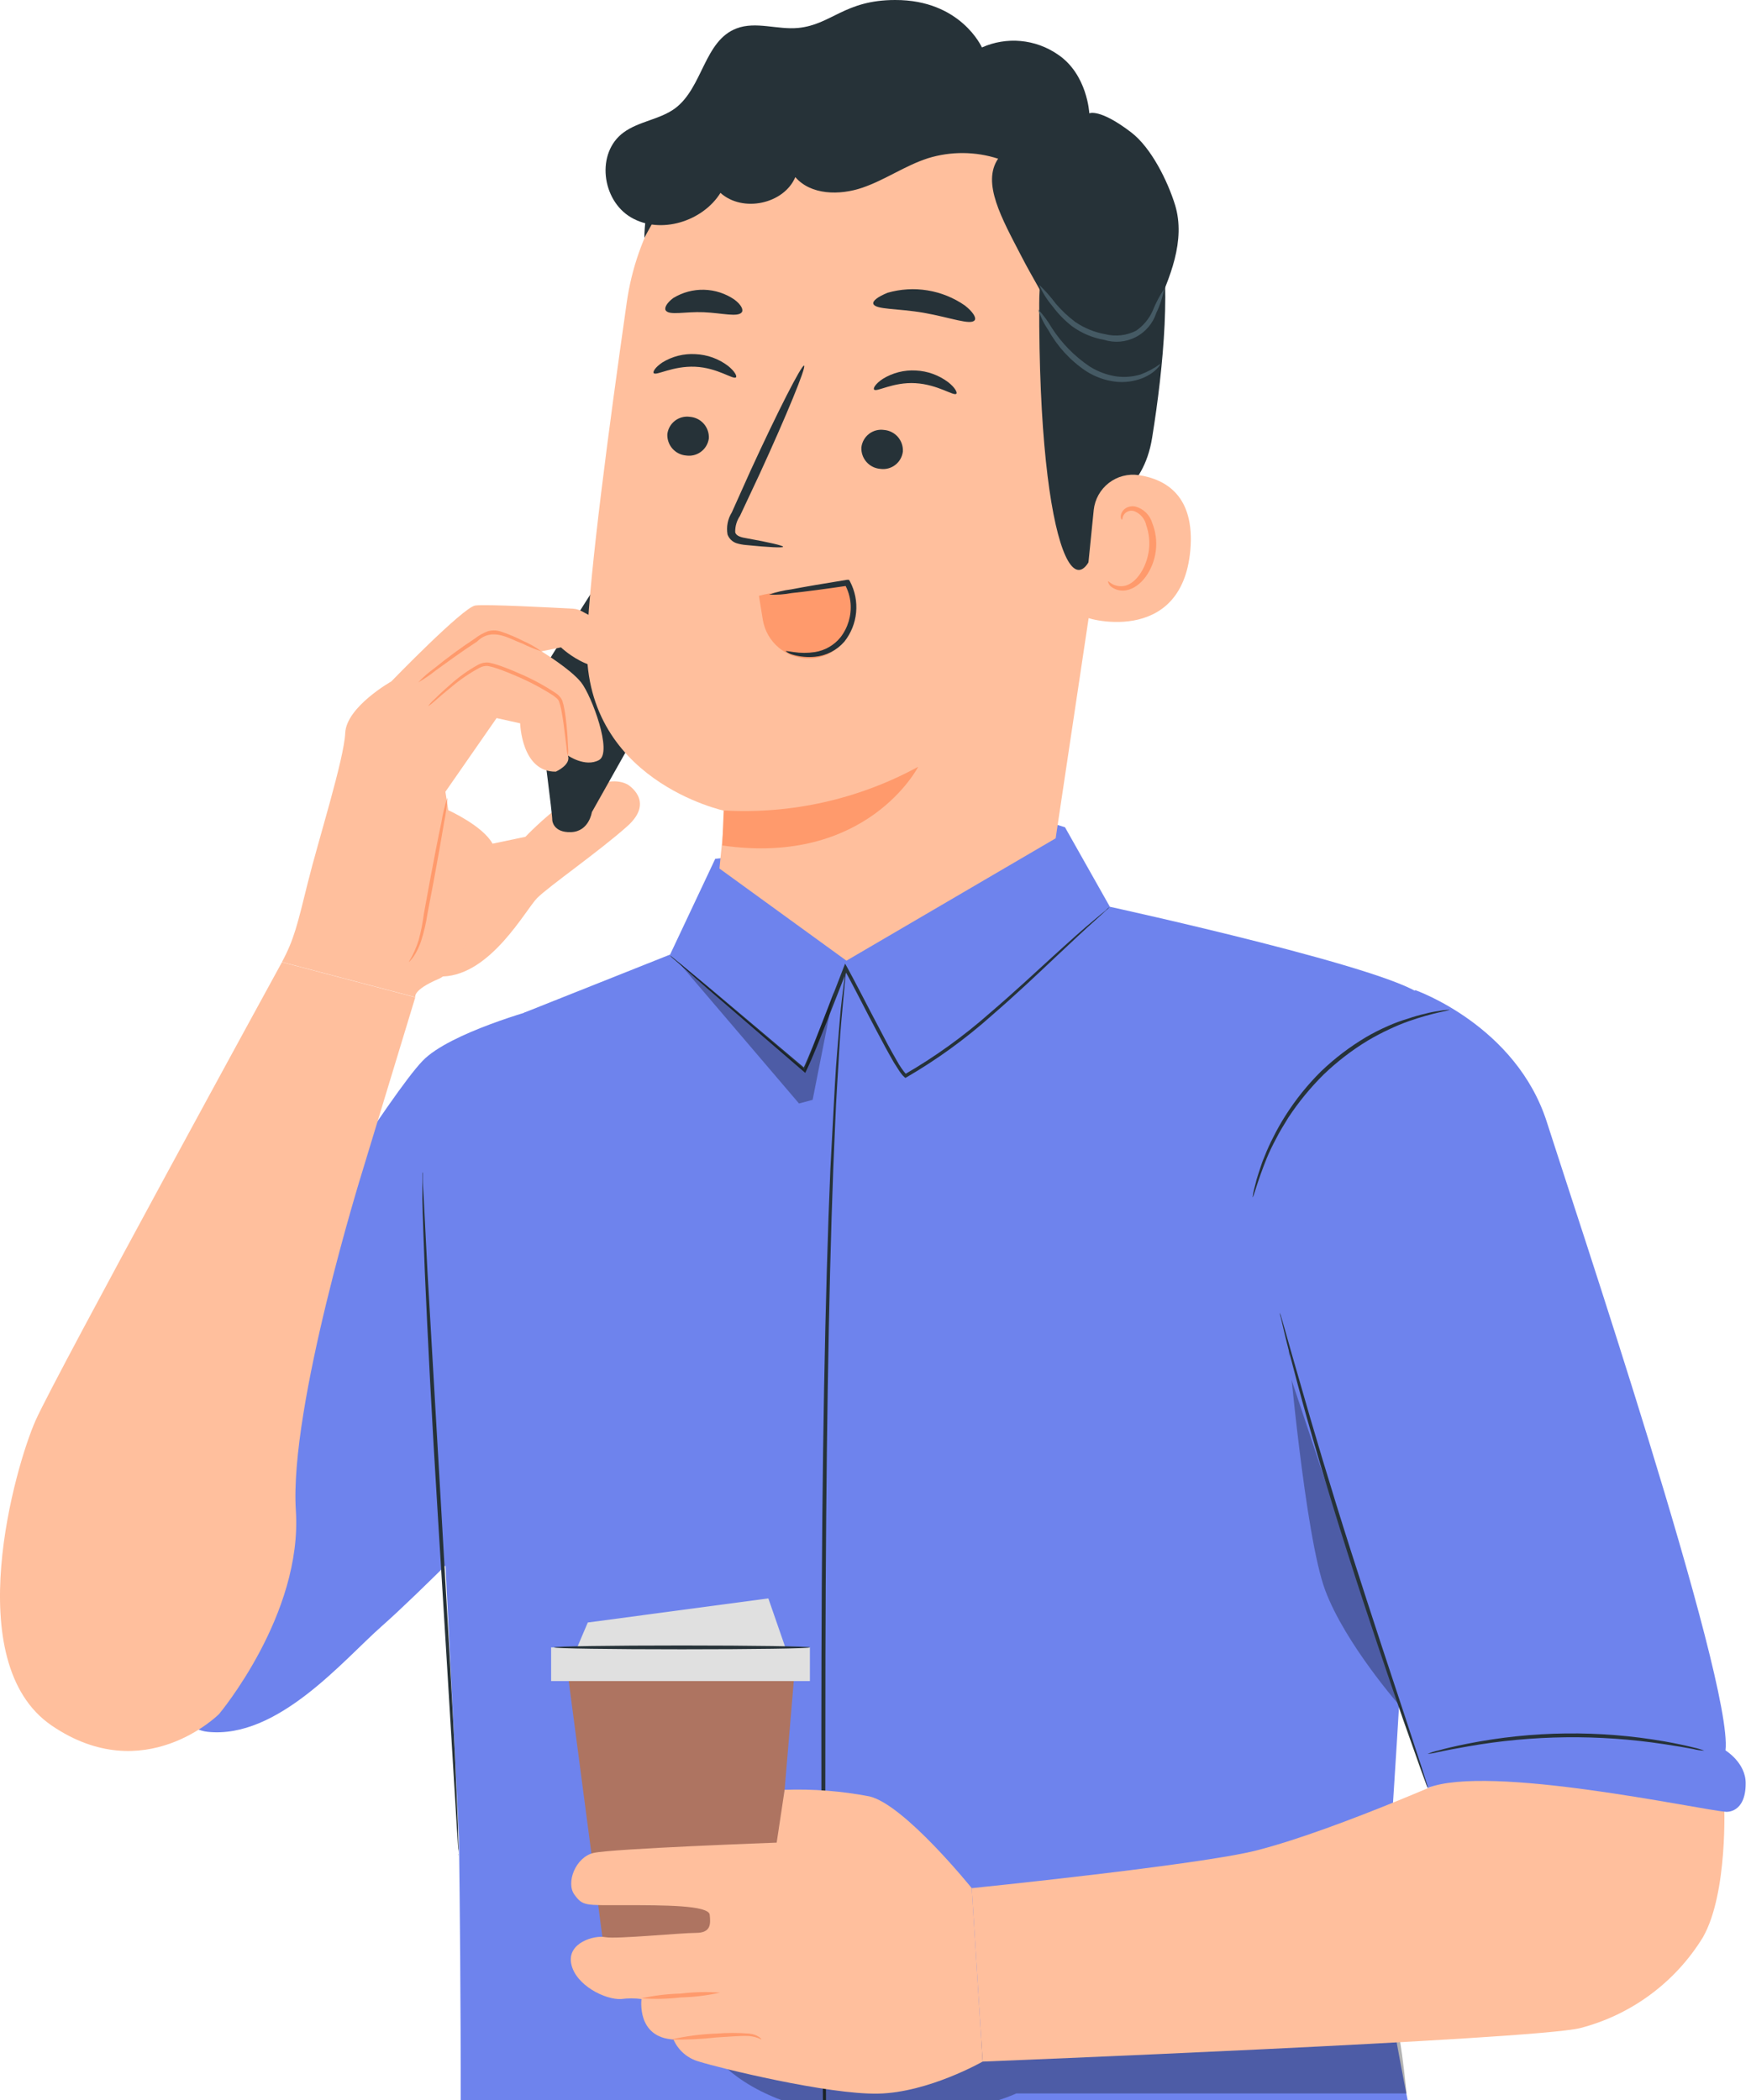 <?xml version="1.0" encoding="UTF-8"?> <svg xmlns="http://www.w3.org/2000/svg" width="296" height="355" viewBox="0 0 296 355" fill="none"> <path d="M83.251 142.611L88.83 141.441C88.83 141.441 100.038 129.461 106.065 132.587C106.065 132.587 110.822 135.376 106.065 139.635C101.308 143.894 92.778 149.809 90.81 151.789C88.843 153.769 83.014 164.74 74.908 165.051C66.801 165.363 83.251 142.611 83.251 142.611Z" fill="#FFBF9D"></path> <path d="M91.732 124.592C91.732 125.414 93.363 137.368 93.363 138.664C93.363 138.664 93.487 140.768 96.538 140.656C99.589 140.544 100.05 137.281 100.05 137.281L110.959 117.905L119.863 103.596L114.595 84.369C114.595 84.369 113.425 83.124 111.071 84.369C108.717 85.614 90.486 115.339 90.486 115.339L91.732 124.592Z" fill="#263238"></path> <path d="M98.356 103.322C97.887 103.059 97.362 102.91 96.825 102.886C93.637 102.712 82.093 102.102 80.337 102.351C78.295 102.637 66.141 115.19 66.141 115.19C66.141 115.19 58.557 119.461 58.358 123.907C58.158 128.353 53.788 142.101 52.032 149.199C50.276 156.297 49.703 158.825 47.661 162.611L70.225 168.551C70.225 168.551 69.64 167.38 74.21 165.437C78.781 163.495 84.907 145.6 83.251 142.586C81.595 139.573 75.779 136.945 75.779 136.945L75.294 133.832L83.948 121.379L87.933 122.263C87.933 122.263 88.133 130.519 93.961 130.432C93.961 130.432 96.588 129.262 96.003 127.705C96.003 127.705 98.917 129.747 101.258 128.477C103.599 127.207 100.013 117.593 98.244 115.352C96.476 113.11 91.532 110.097 91.532 110.097L94.832 109.424C94.832 109.424 101.644 116.037 107.572 111.168C107.732 110.881 107.835 110.565 107.873 110.239C107.911 109.912 107.884 109.582 107.794 109.265C107.704 108.949 107.552 108.654 107.347 108.397C107.142 108.14 106.888 107.926 106.6 107.768L98.356 103.322Z" fill="#FFBF9D"></path> <path d="M75.618 134.853C75.546 136.255 75.363 137.65 75.07 139.024C74.647 141.59 74.024 145.126 73.302 148.987C72.928 150.929 72.579 152.722 72.256 154.478C72.032 155.994 71.687 157.489 71.222 158.949C70.913 159.943 70.46 160.887 69.877 161.751C69.441 162.349 69.13 162.623 69.105 162.598C69.821 161.429 70.386 160.173 70.786 158.862C71.174 157.405 71.466 155.924 71.658 154.429C71.969 152.71 72.305 150.867 72.666 148.924C73.389 145.027 74.086 141.453 74.622 138.962C74.845 137.568 75.178 136.194 75.618 134.853Z" fill="#FF9A6C"></path> <path d="M95.99 127.73C95.864 127.275 95.789 126.807 95.766 126.335C95.642 125.289 95.48 124.019 95.293 122.525C95.181 121.728 95.056 120.843 94.87 119.922C94.777 119.457 94.653 118.999 94.496 118.552C94.371 118.166 93.923 117.88 93.525 117.568C91.585 116.32 89.544 115.237 87.423 114.331C86.29 113.845 85.181 113.384 84.085 113.011C83.567 112.822 83.034 112.677 82.491 112.575C81.999 112.531 81.505 112.635 81.072 112.874C79.419 113.76 77.862 114.816 76.427 116.024C75.181 117.033 74.173 117.892 73.475 118.515C73.132 118.837 72.762 119.129 72.367 119.386C72.628 118.992 72.942 118.636 73.301 118.328C73.949 117.68 74.895 116.771 76.128 115.713C77.559 114.42 79.135 113.296 80.823 112.363C81.358 112.068 81.969 111.938 82.579 111.989C83.148 112.1 83.71 112.25 84.26 112.438C85.393 112.824 86.514 113.272 87.659 113.783C89.836 114.695 91.921 115.813 93.886 117.12C94.381 117.415 94.779 117.848 95.031 118.365C95.198 118.848 95.323 119.343 95.405 119.847C95.579 120.794 95.679 121.69 95.766 122.5C95.928 124.119 95.99 125.426 96.028 126.335C96.08 126.8 96.067 127.269 95.99 127.73Z" fill="#FF9A6C"></path> <path d="M70.699 115.339C71.514 114.474 72.41 113.69 73.376 112.998C75.584 111.196 77.883 109.509 80.263 107.942C80.933 107.416 81.681 106.996 82.479 106.696C82.884 106.583 83.305 106.537 83.725 106.559C84.12 106.595 84.51 106.683 84.883 106.821C86.104 107.244 87.294 107.752 88.444 108.34C89.532 108.808 90.564 109.397 91.52 110.096C90.395 109.733 89.3 109.283 88.245 108.751C86.302 108.116 83.264 105.85 80.636 108.452C77.822 110.27 75.431 112.064 73.65 113.334C72.725 114.085 71.738 114.756 70.699 115.339Z" fill="#FF9A6C"></path> <path d="M234.044 324.909C235.588 308.036 243.757 172.984 240.644 168.575C237.53 164.167 187.619 153.271 187.619 153.271L180.035 139.834L177.146 138.938L120.909 145.164L113.275 161.353L88.618 171.166C88.618 171.166 70.786 197.815 72.89 215.996L77.585 310.464C77.585 310.464 78.432 370.35 77.261 390.648C77.166 392.218 77.492 393.785 78.206 395.186C78.919 396.588 79.995 397.773 81.321 398.618H240.718C250.307 396.7 232.45 341.783 234.044 324.909Z" fill="#6E83ED"></path> <path d="M84.173 255.721L90.984 170.493C90.984 170.493 76.041 174.528 71.458 179.297C66.141 184.764 47.661 214.44 47.661 214.44L28.595 284.014C28.595 284.014 29.367 292.108 35.108 292.731C46.963 293.976 58.034 280.602 64.534 274.874C71.035 269.145 84.173 255.721 84.173 255.721Z" fill="#6E83ED"></path> <path d="M139.439 396.563C139.439 396.563 139.439 396.352 139.439 395.953C139.439 395.555 139.439 394.944 139.439 394.197C139.439 392.616 139.439 390.324 139.364 387.398C139.364 381.47 139.252 372.952 139.165 362.43C139.003 341.335 138.779 312.195 138.866 280.016C138.953 247.838 139.464 218.673 140.373 197.603C140.647 192.335 140.908 187.566 141.133 183.382C141.357 179.198 141.718 175.611 141.942 172.66C142.166 169.708 142.515 167.479 142.689 165.91C142.776 165.163 142.839 164.578 142.901 164.154C142.963 163.731 142.988 163.557 142.988 163.557C142.988 163.557 142.988 163.768 142.988 164.167C142.988 164.565 142.901 165.176 142.839 165.923C142.689 167.504 142.49 169.771 142.216 172.685C141.942 175.599 141.793 179.235 141.519 183.407C141.245 187.578 141.095 192.36 140.859 197.615C140.062 218.686 139.613 247.826 139.539 280.016C139.464 312.207 139.601 341.334 139.651 362.417V387.398C139.651 390.324 139.651 392.616 139.588 394.197V395.953C139.464 396.364 139.439 396.563 139.439 396.563Z" fill="#263238"></path> <path d="M71.458 198.113C71.471 198.212 71.471 198.313 71.458 198.412C71.458 198.649 71.458 198.935 71.458 199.296C71.458 200.118 71.558 201.239 71.633 202.659C71.782 205.635 72.006 209.856 72.268 215.037C72.878 225.535 73.712 239.943 74.634 255.87C75.555 271.797 76.39 286.255 76.9 296.716C77.124 301.896 77.299 306.117 77.436 309.094C77.436 310.513 77.51 311.647 77.535 312.468C77.535 312.817 77.535 313.104 77.535 313.34C77.554 313.439 77.554 313.54 77.535 313.639C77.519 313.54 77.519 313.439 77.535 313.34C77.535 313.116 77.535 312.83 77.461 312.468C77.402 311.638 77.328 310.517 77.236 309.106C77.05 306.13 76.801 301.921 76.489 296.74C75.854 286.243 74.995 271.835 73.999 255.907C73.002 239.98 72.268 225.522 71.819 215.062C71.608 209.831 71.458 205.598 71.396 202.609C71.396 201.177 71.396 200.118 71.396 199.234V198.362C71.41 198.278 71.43 198.194 71.458 198.113Z" fill="#263238"></path> <path d="M187.619 153.271C187.422 153.489 187.21 153.693 186.984 153.881L185.128 155.574C183.485 157.044 181.144 159.223 178.23 161.975C175.316 164.727 171.816 168.04 167.719 171.589C163.26 175.573 158.408 179.095 153.237 182.099L153.05 182.199L152.913 182.087C152.696 181.905 152.503 181.695 152.34 181.464C152.184 181.264 152.038 181.057 151.904 180.841C151.618 180.418 151.381 179.982 151.107 179.596C150.609 178.724 150.111 177.84 149.625 176.943C148.654 175.142 147.683 173.307 146.711 171.439C145.354 168.812 144.021 166.222 142.676 163.756H143.262L139.725 172.797C138.555 175.686 137.521 178.438 136.276 181.028L136.126 181.352L135.84 181.103L119.464 166.994C117.534 165.288 115.99 163.943 114.894 162.984L113.649 161.913C113.506 161.795 113.376 161.661 113.263 161.514C113.421 161.609 113.571 161.717 113.711 161.838C114.022 162.1 114.433 162.436 114.956 162.847L119.639 166.732L136.164 180.667L135.728 180.754C136.898 178.264 137.957 175.437 139.103 172.56C140.248 169.683 141.406 166.645 142.614 163.519L142.863 162.884L143.199 163.482C144.557 165.972 145.877 168.55 147.247 171.178L150.136 176.67C150.621 177.566 151.12 178.438 151.618 179.31C152.065 180.136 152.599 180.913 153.212 181.626H152.888C158.028 178.657 162.859 175.182 167.308 171.253C171.418 167.741 174.93 164.453 177.893 161.751C180.857 159.049 183.248 156.907 184.929 155.525C185.764 154.802 186.436 154.279 186.884 153.918C187.1 153.671 187.347 153.453 187.619 153.271Z" fill="#263238"></path> <path opacity="0.3" d="M114.695 162.647L135.068 186.52L137.372 185.91L141.008 167.541L135.989 180.816L114.695 162.647Z" fill="black"></path> <path opacity="0.3" d="M121.718 348.47C121.718 348.47 128.356 356.639 145.229 357.598C162.103 358.557 171.779 353.862 171.779 353.862H237.779C237.779 353.862 236.472 340.725 235.538 340.725C234.604 340.725 123.462 347.275 123.462 347.275" fill="black"></path> <path opacity="0.3" d="M217.792 227.465C217.792 227.465 220.594 259.643 224.019 268.796C227.443 277.949 236.783 288.509 236.783 288.509L217.792 227.465Z" fill="black"></path> <path d="M178.454 141.702L190.234 63.049C193.97 38.268 182.153 15.529 156.612 12.627L154.233 12.49C130.261 11.158 109.253 27.932 105.953 51.094C102.89 72.588 99.727 96.373 99.241 107.954C98.12 131.963 122.59 137.082 122.59 137.082L121.619 146.807L143.088 162.386L178.454 141.702Z" fill="#FFBF9D"></path> <path d="M122.341 136.995C133.774 137.646 145.161 135.089 155.217 129.61C155.217 129.61 146.599 146.447 122.092 142.91L122.341 136.995Z" fill="#FF9A6C"></path> <path d="M112.814 73.348C112.763 74.252 113.068 75.141 113.664 75.823C114.26 76.505 115.099 76.926 116.002 76.996C116.443 77.06 116.892 77.035 117.324 76.924C117.755 76.812 118.16 76.617 118.515 76.348C118.871 76.08 119.17 75.743 119.394 75.359C119.619 74.974 119.766 74.549 119.825 74.107C119.877 73.203 119.572 72.314 118.976 71.632C118.38 70.95 117.54 70.529 116.637 70.459C116.196 70.394 115.746 70.417 115.314 70.528C114.882 70.638 114.477 70.834 114.121 71.103C113.765 71.371 113.466 71.709 113.242 72.094C113.018 72.479 112.872 72.906 112.814 73.348Z" fill="#263238"></path> <path d="M110.51 63.074C110.921 63.547 113.711 61.828 117.509 61.99C121.307 62.152 123.96 64.219 124.408 63.784C124.62 63.597 124.221 62.762 123.063 61.841C121.476 60.638 119.56 59.948 117.571 59.861C115.603 59.739 113.645 60.231 111.967 61.268C110.759 62.078 110.311 62.862 110.51 63.074Z" fill="#263238"></path> <path d="M145.615 75.614C145.567 76.517 145.874 77.402 146.469 78.081C147.065 78.761 147.902 79.18 148.803 79.251C149.247 79.315 149.7 79.29 150.134 79.178C150.568 79.065 150.975 78.866 151.332 78.593C151.688 78.321 151.986 77.979 152.208 77.59C152.431 77.2 152.573 76.77 152.626 76.324C152.678 75.42 152.373 74.531 151.777 73.849C151.181 73.167 150.341 72.746 149.438 72.675C148.993 72.611 148.54 72.636 148.105 72.75C147.67 72.864 147.262 73.063 146.906 73.337C146.549 73.611 146.252 73.954 146.03 74.345C145.808 74.736 145.667 75.168 145.615 75.614Z" fill="#263238"></path> <path d="M147.77 65.851C148.181 66.324 150.97 64.543 154.756 64.768C158.541 64.992 161.219 66.984 161.655 66.561C161.866 66.374 161.48 65.54 160.31 64.618C158.722 63.415 156.808 62.72 154.818 62.626C152.853 62.514 150.901 63.01 149.227 64.045C148.006 64.855 147.558 65.639 147.77 65.851Z" fill="#263238"></path> <path d="M132.378 92.426C132.378 92.215 130.074 91.679 126.276 90.994C125.317 90.845 124.408 90.608 124.284 89.948C124.26 88.969 124.543 88.007 125.093 87.196L128.38 80.185C132.963 70.223 136.338 61.979 135.927 61.805C135.516 61.63 131.456 69.575 126.874 79.562L123.711 86.611C123.017 87.724 122.76 89.055 122.988 90.347C123.112 90.689 123.312 91 123.573 91.254C123.834 91.509 124.149 91.701 124.495 91.816C125.026 91.979 125.573 92.084 126.127 92.127C129.962 92.513 132.353 92.626 132.378 92.426Z" fill="#263238"></path> <path d="M147.633 51.344C147.944 52.365 151.767 52.103 156.175 52.876C160.584 53.648 164.133 55.03 164.768 54.121C165.067 53.71 164.494 52.726 163.099 51.63C161.217 50.326 159.068 49.458 156.809 49.087C154.55 48.717 152.236 48.854 150.036 49.488C148.367 50.173 147.496 50.858 147.633 51.344Z" fill="#263238"></path> <path d="M112.54 52.477C113.163 53.361 115.828 52.639 118.966 52.776C122.104 52.913 124.732 53.66 125.404 52.776C125.691 52.365 125.329 51.531 124.159 50.646C122.643 49.604 120.856 49.025 119.017 48.979C117.178 48.932 115.365 49.421 113.798 50.385C112.69 51.219 112.266 52.054 112.54 52.477Z" fill="#263238"></path> <path d="M108.929 40.211C108.929 40.211 116.326 25.554 123.985 22.453C133.262 18.717 136.575 28.568 145.317 26.712C154.059 24.857 162.9 21.258 171.306 28.219C180.509 35.828 175.714 40.535 175.677 51.207C175.527 94.506 182.912 107.158 186.424 86.959C186.81 84.743 193.273 83.336 194.767 73.971C196.722 61.842 198.08 47.06 195.788 38.244C193.858 30.772 189.873 25.529 182.526 19.564C170.932 10.112 154.295 8.992 142.926 9.465C131.556 9.938 109.016 21.295 108.929 40.211Z" fill="#263238"></path> <path d="M184.892 86.186C184.989 85.294 185.266 84.431 185.705 83.648C186.144 82.865 186.736 82.179 187.447 81.63C188.157 81.081 188.971 80.681 189.839 80.454C190.707 80.227 191.613 80.178 192.501 80.309C197.071 80.994 202.04 83.82 201.218 93.048C199.711 109.424 183.111 104.567 183.124 104.106C183.136 103.645 184.194 93.023 184.892 86.186Z" fill="#FFBF9D"></path> <path d="M187.333 98.254C187.407 98.254 187.607 98.49 188.08 98.752C188.757 99.096 189.537 99.18 190.271 98.989C192.115 98.503 193.858 95.888 194.219 92.949C194.388 91.546 194.235 90.124 193.771 88.79C193.657 88.259 193.414 87.765 193.065 87.35C192.715 86.936 192.269 86.613 191.766 86.411C191.438 86.294 191.079 86.293 190.75 86.409C190.422 86.524 190.143 86.749 189.96 87.046C189.699 87.482 189.773 87.818 189.674 87.831C189.574 87.843 189.338 87.532 189.537 86.859C189.673 86.462 189.941 86.124 190.296 85.901C190.796 85.597 191.394 85.499 191.965 85.627C192.636 85.815 193.247 86.171 193.742 86.661C194.236 87.152 194.598 87.76 194.792 88.429C195.376 89.903 195.581 91.5 195.39 93.073C194.979 96.374 192.899 99.3 190.408 99.773C189.945 99.862 189.468 99.848 189.01 99.734C188.552 99.62 188.124 99.409 187.756 99.113C187.333 98.665 187.27 98.279 187.333 98.254Z" fill="#FF9A6C"></path> <path d="M106.675 36.749C111.657 39.675 118.78 37.434 121.793 32.602C125.529 35.977 132.515 34.495 134.445 29.937C137.06 32.975 141.917 33.05 145.777 31.73C149.638 30.41 153 27.994 156.861 26.749C160.73 25.553 164.874 25.579 168.728 26.824C165.939 30.921 169.338 36.898 172.663 43.311C174.569 47.047 177.059 50.858 178.628 54.706C180.197 58.554 184.643 61.605 188.665 60.285C191.978 59.201 193.734 55.789 195.166 52.701C197.793 46.985 200.471 40.647 198.64 34.644C197.395 30.622 194.63 24.993 191.243 22.39C185.901 18.294 184.145 19.153 184.145 19.153C184.145 19.153 183.821 12.528 178.79 9.19C176.935 7.916 174.784 7.139 172.542 6.934C170.301 6.729 168.044 7.103 165.989 8.02C165.989 8.02 162.427 -0.037 151.319 0C142.764 0 140.585 4.159 134.956 4.72C131.469 5.068 127.795 3.562 124.533 4.795C119.029 6.862 118.829 14.757 114.147 18.294C111.569 20.211 108.008 20.485 105.43 22.378C100.71 25.815 101.694 33.835 106.675 36.749Z" fill="#263238"></path> <path d="M196.784 48.853C196.005 50.027 195.349 51.279 194.829 52.589C194.223 53.926 193.263 55.071 192.052 55.901C190.438 56.724 188.579 56.932 186.822 56.487C185.009 56.163 183.286 55.459 181.766 54.42C180.563 53.511 179.46 52.476 178.479 51.331C177.629 50.186 176.683 49.115 175.652 48.131C176.222 49.445 176.986 50.667 177.918 51.755C178.858 53.029 179.969 54.169 181.218 55.142C182.828 56.315 184.685 57.103 186.648 57.446C188.425 58.002 190.349 57.834 192.003 56.978C193.657 56.122 194.905 54.647 195.477 52.875C196.092 51.6 196.532 50.247 196.784 48.853Z" fill="#455A64"></path> <path d="M196.149 61.505C195.123 62.25 194 62.853 192.812 63.298C191.509 63.687 190.139 63.801 188.789 63.634C187.14 63.399 185.561 62.813 184.157 61.916C181.625 60.202 179.465 57.995 177.806 55.428C177.157 54.31 176.388 53.267 175.515 52.315C175.9 53.552 176.471 54.723 177.208 55.789C178.759 58.581 180.953 60.963 183.609 62.737C185.138 63.718 186.872 64.331 188.677 64.531C190.164 64.679 191.665 64.479 193.061 63.946C195.439 62.999 196.249 61.53 196.149 61.505Z" fill="#455A64"></path> <path d="M143.137 98.453C143.714 100.238 144.037 102.095 144.096 103.97C144.333 105.9 143.486 107.27 142.253 108.801C141.579 109.587 140.742 110.216 139.8 110.646C138.858 111.076 137.834 111.297 136.799 111.292H136.737C134.876 111.312 133.07 110.667 131.643 109.473C130.216 108.279 129.262 106.614 128.953 104.779L128.293 100.707C132.253 99.636 142.851 98.74 143.137 98.453Z" fill="#FF9A6C"></path> <path d="M132.826 110.084C132.826 110.009 133.324 110.084 134.171 110.221C135.356 110.401 136.56 110.401 137.745 110.221C139.448 109.956 140.992 109.069 142.079 107.731C143.347 106.094 143.955 104.041 143.785 101.977C143.687 100.839 143.348 99.736 142.788 98.74L143.311 99.001C139.576 99.549 136.213 99.997 133.835 100.246C132.575 100.484 131.292 100.572 130.012 100.508C131.221 100.079 132.474 99.782 133.748 99.624C136.089 99.175 139.389 98.615 143.174 98.005H143.523L143.698 98.304C144.537 99.907 144.893 101.719 144.722 103.52C144.552 105.322 143.863 107.035 142.739 108.453C141.469 109.916 139.686 110.834 137.757 111.018C136.501 111.14 135.234 111.021 134.022 110.669C133.587 110.56 133.179 110.361 132.826 110.084Z" fill="#263238"></path> <path d="M95.928 282.532L102.802 334.785L129.974 334.162L134.321 282.532H95.928Z" fill="#AE7461"></path> <path d="M136.911 278.46H93.164V284.151H136.911V278.46Z" fill="#E0E0E0"></path> <path d="M97.099 279.593C97.198 279.319 99.365 274.251 99.365 274.251L129.887 270.179L133.15 279.593H97.099Z" fill="#E0E0E0"></path> <path d="M136.911 278.46C136.911 278.646 127.222 278.783 115.28 278.783C103.338 278.783 93.649 278.646 93.649 278.46C93.649 278.273 103.325 278.136 115.28 278.136C127.235 278.136 136.911 278.285 136.911 278.46Z" fill="#263238"></path> <path d="M164.27 319.156C164.27 319.156 152.95 305.096 147.01 303.652C142.278 302.739 137.457 302.363 132.64 302.531L131.295 311.46C131.295 311.46 103.4 312.481 100.337 313.203C97.273 313.926 95.654 318.247 97.087 320.227C98.519 322.207 98.892 322.032 105.555 322.032C112.217 322.032 119.801 322.032 119.975 323.651C120.149 325.27 120.162 326.715 117.634 326.715C115.106 326.715 104.122 327.798 102.317 327.437C100.511 327.076 95.841 328.346 96.564 331.945C97.286 335.544 102.317 338.072 105.019 337.897C106.156 337.754 107.307 337.754 108.444 337.897C108.444 337.897 107.547 344.385 113.848 344.734C114.243 345.64 114.837 346.446 115.585 347.093C116.332 347.739 117.216 348.21 118.169 348.47C121.594 349.553 139.974 354.061 148.455 353.887C156.935 353.713 166.113 348.47 166.113 348.47L164.27 319.156Z" fill="#FFBF9D"></path> <path d="M121.718 336.814C119.546 337.298 117.331 337.569 115.106 337.623C112.895 337.886 110.664 337.936 108.443 337.773C110.617 337.297 112.831 337.03 115.056 336.976C117.266 336.706 119.497 336.652 121.718 336.814Z" fill="#FF9A6C"></path> <path d="M128.705 344.734C128.047 344.407 127.332 344.208 126.6 344.149C125.243 344.074 123.288 344.273 121.158 344.385C118.583 344.678 115.991 344.799 113.4 344.746C115.936 344.166 118.521 343.828 121.121 343.738C122.961 343.59 124.81 343.59 126.65 343.738C128.132 343.887 128.792 344.697 128.705 344.734Z" fill="#FF9A6C"></path> <path d="M164.27 319.156C164.27 319.156 202.799 315.233 212.401 312.78C226.335 309.231 249.647 298.658 249.647 298.658L264.591 291.336L291.464 304.723C291.464 304.723 292.161 319.953 287.865 327.474C283.191 335.087 275.744 340.587 267.094 342.816C259.049 344.784 166.113 348.47 166.113 348.47L164.27 319.156Z" fill="#FFBF9D"></path> <path d="M239.261 167.367C239.261 167.367 256.334 173.332 261.527 189.782C265.823 203.344 293.058 284.288 291.688 295.869C291.688 295.869 295.138 297.961 295.1 301.46C295.1 306.529 291.8 306.255 291.8 306.255C287.354 305.918 251.652 298.11 241.341 302.22L217.792 231.624C217.792 229.545 220.52 204.016 223.596 189.284C226.671 174.553 239.261 167.367 239.261 167.367Z" fill="#6E83ED"></path> <path d="M211.753 202.385C211.832 201.745 211.961 201.112 212.139 200.492C212.302 199.759 212.506 199.036 212.749 198.325C213.048 197.491 213.297 196.52 213.758 195.498C214.196 194.372 214.695 193.271 215.252 192.198C215.872 190.951 216.558 189.737 217.307 188.562C219.025 185.854 221.043 183.347 223.322 181.09C225.625 178.881 228.174 176.942 230.918 175.312C232.124 174.607 233.372 173.975 234.654 173.419C235.754 172.928 236.885 172.512 238.041 172.174C238.983 171.844 239.944 171.57 240.918 171.352C241.646 171.154 242.386 171.004 243.134 170.904C243.762 170.777 244.399 170.702 245.04 170.68C245.04 170.829 242.337 171.14 238.19 172.597C237.062 172.994 235.957 173.451 234.878 173.967C233.63 174.543 232.412 175.183 231.229 175.885C228.535 177.518 226.03 179.443 223.758 181.626C221.524 183.838 219.526 186.275 217.793 188.898C217.033 190.144 216.298 191.302 215.725 192.46C215.153 193.512 214.633 194.593 214.169 195.698C212.525 199.732 211.902 202.422 211.753 202.385Z" fill="#263238"></path> <path d="M216.335 221.874C216.452 222.134 216.544 222.405 216.609 222.683L217.294 225.05C217.892 227.166 218.714 230.118 219.785 233.767C221.865 241.089 224.866 251.201 228.39 262.234C231.914 273.267 235.239 283.292 237.63 290.514C238.801 294.088 239.759 296.99 240.444 299.095L241.179 301.436C241.28 301.701 241.351 301.977 241.391 302.258C241.255 302.007 241.142 301.744 241.055 301.473L240.208 299.169C239.473 297.09 238.452 294.188 237.194 290.664C234.704 283.479 231.304 273.504 227.78 262.433C224.256 251.363 221.304 241.263 219.337 233.879C218.353 230.205 217.581 227.216 217.095 225.162C216.858 224.165 216.684 223.381 216.535 222.771C216.439 222.479 216.373 222.179 216.335 221.874Z" fill="#263238"></path> <path d="M288.102 295.919C287.48 295.892 286.862 295.8 286.259 295.645C285.088 295.421 283.395 295.122 281.278 294.811C270.284 293.137 259.092 293.267 248.14 295.197C246.036 295.558 244.342 295.894 243.159 296.143C242.559 296.303 241.947 296.412 241.329 296.467C241.901 296.216 242.498 296.024 243.109 295.894C244.255 295.57 245.936 295.159 248.091 294.736C259.072 292.558 270.361 292.427 281.39 294.35C283.507 294.736 285.2 295.097 286.371 295.396C286.961 295.523 287.54 295.698 288.102 295.919Z" fill="#263238"></path> <path d="M47.661 162.636C47.661 162.636 9.48 232.372 6.043 240.043C2.606 247.714 -6.958 280.951 8.721 291.66C24.399 302.37 37.014 289.743 37.014 289.743C37.014 289.743 51.16 272.919 50.014 255.335C48.869 237.752 61.222 198.114 61.222 198.114L70.201 168.576L47.661 162.636Z" fill="#FFBF9D"></path> </svg> 